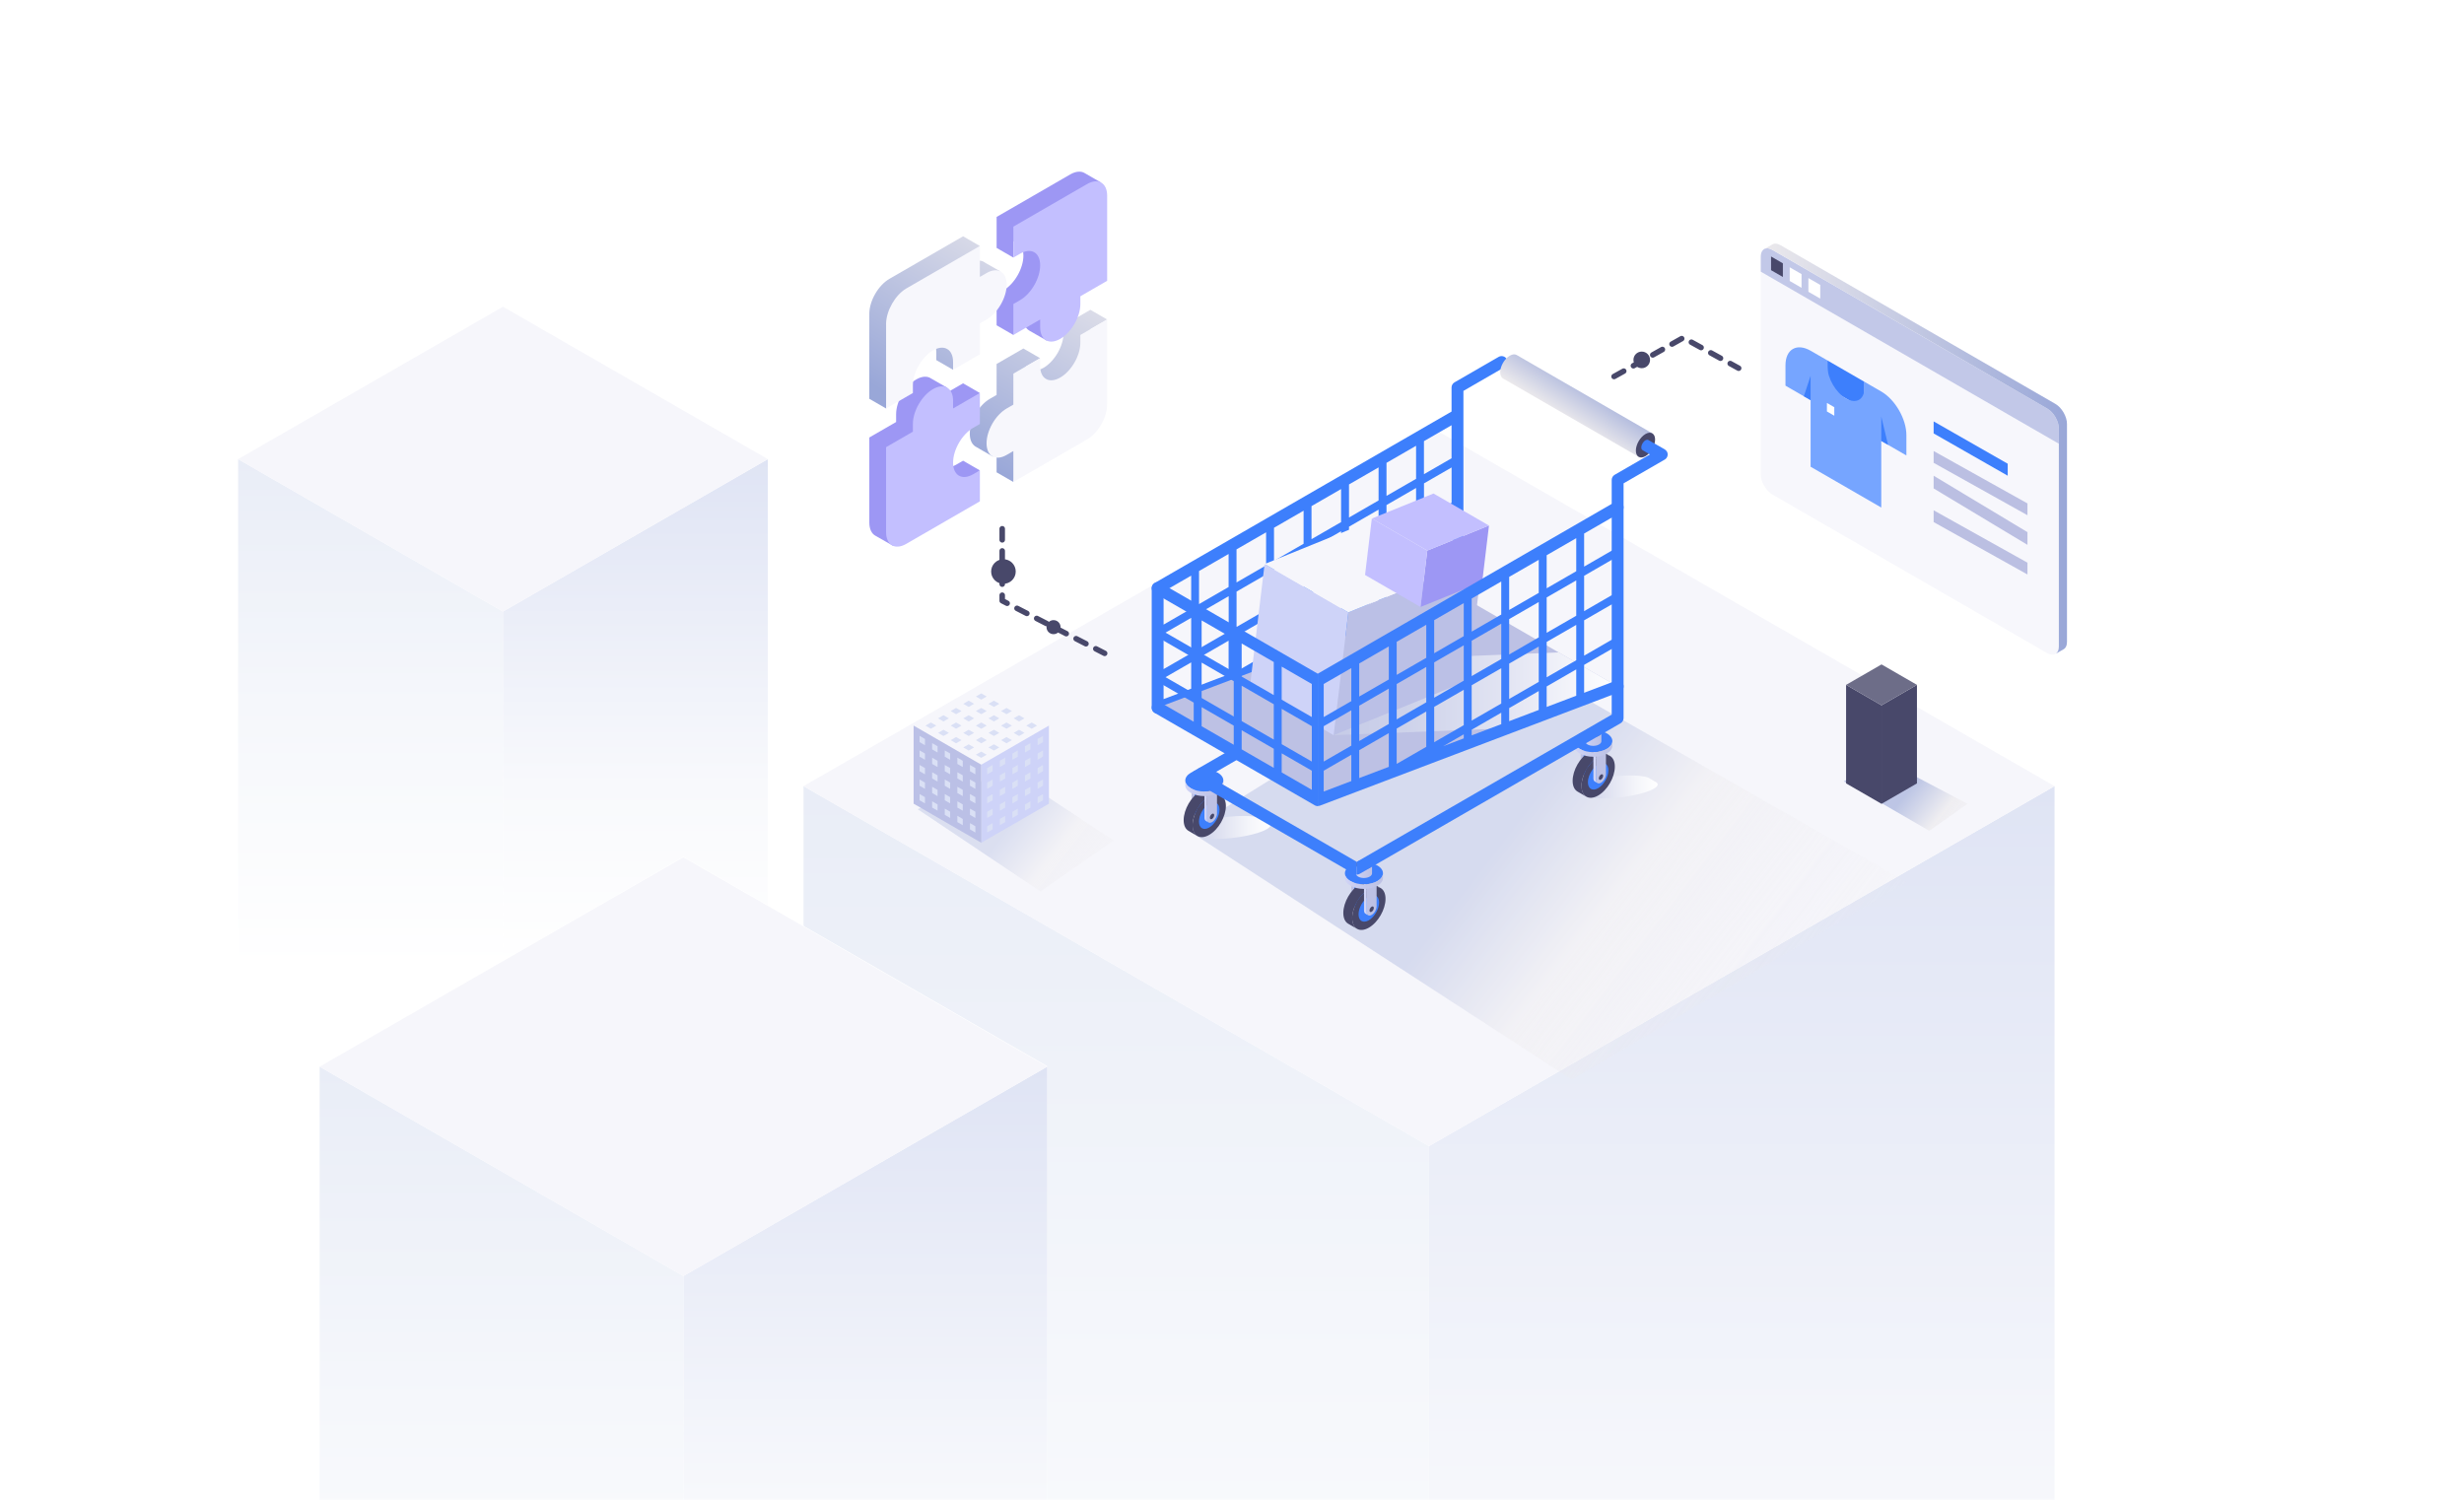 <svg width="445" height="271" viewBox="0 0 445 271" fill="none" xmlns="http://www.w3.org/2000/svg">
<mask id="mask0_4317_34511" style="mask-type:alpha" maskUnits="userSpaceOnUse" x="0" y="0" width="445" height="271">
<rect width="444.985" height="271" fill="white"/>
</mask>
<g mask="url(#mask0_4317_34511)">
<g style="mix-blend-mode:multiply">
<path style="mix-blend-mode:multiply" d="M258.084 431.725L371.051 366.707V141.987L258.084 207.005V431.725Z" fill="url(#paint0_linear_4317_34511)"/>
<path style="mix-blend-mode:multiply" d="M258.084 431.725L145.117 366.707V141.987L258.084 207.005V431.725Z" fill="url(#paint1_linear_4317_34511)"/>
<g style="mix-blend-mode:multiply">
<path d="M258.084 207.005L145.117 141.987L258.078 76.97L371.051 141.987L258.084 207.005Z" fill="#F6F6FB"/>
</g>
</g>
<path fill-rule="evenodd" clip-rule="evenodd" d="M90.834 110.383L90.834 110.383L90.834 110.383V205.537L138.668 178.006V82.853L138.668 82.853L90.831 55.322L43 82.853L43 82.853V178.006L90.834 205.537V110.383Z" fill="url(#paint2_linear_4317_34511)"/>
<g style="mix-blend-mode:multiply">
<path d="M90.836 205.611L138.67 178.08V82.927L90.836 110.457V205.611Z" fill="url(#paint3_linear_4317_34511)" style="mix-blend-mode:multiply"/>
<path d="M90.836 205.611L43.002 178.08V82.927L90.836 110.457V205.611Z" fill="url(#paint4_linear_4317_34511)" style="mix-blend-mode:multiply"/>
<path d="M90.836 110.458L43.002 82.927L90.833 55.397L138.669 82.927L90.836 110.458Z" fill="#F6F6FB"/>
</g>
<path fill-rule="evenodd" clip-rule="evenodd" d="M123.424 230.365V361.053L57.727 323.242V192.554L57.727 192.554L57.727 192.554L123.42 154.742L189.12 192.554L189.121 192.554V323.242L123.424 361.053V230.365H123.424Z" fill="url(#paint5_linear_4317_34511)"/>
<g style="mix-blend-mode:multiply">
<path d="M123.424 361.155L189.121 323.343V192.655L123.424 230.467V361.155Z" fill="url(#paint6_linear_4317_34511)" style="mix-blend-mode:multiply"/>
<path d="M123.424 361.155L57.727 323.343V192.655L123.424 230.467V361.155Z" fill="url(#paint7_linear_4317_34511)" style="mix-blend-mode:multiply"/>
<path d="M123.424 230.467L57.727 192.655L123.42 154.844L189.12 192.655L123.424 230.467Z" fill="#F6F6FB"/>
</g>
<g opacity="0.3" filter="url(#filter0_f_4317_34511)">
<path d="M165.732 146.149L187.91 161L201.145 151.807L181.829 139.078L165.732 146.149Z" fill="url(#paint8_linear_4317_34511)"/>
</g>
<path d="M177.215 138.106L189.431 131.052L177.215 124L165 131.052L177.215 138.106Z" fill="#F6F6FB"/>
<path d="M177.215 152.21L189.431 145.158V131.052L177.215 138.106V152.21Z" fill="#CED3F8"/>
<path d="M177.215 152.21L165.001 145.158V131.052L177.215 138.106V152.21Z" fill="#BBC0E6"/>
<g style="mix-blend-mode:multiply">
<g style="mix-blend-mode:multiply">
<path d="M177.216 126.362L178.193 125.797L177.216 125.234L176.24 125.797L177.216 126.362Z" fill="#DAE0F5"/>
</g>
<g style="mix-blend-mode:multiply">
<path d="M174.945 127.677L175.921 127.112L174.945 126.549L173.967 127.112L174.945 127.677Z" fill="#DAE0F5"/>
</g>
<g style="mix-blend-mode:multiply">
<path d="M172.672 128.99L173.647 128.425L172.672 127.862L171.694 128.425L172.672 128.99Z" fill="#DAE0F5"/>
</g>
<g style="mix-blend-mode:multiply">
<path d="M170.393 130.304L171.371 129.739L170.393 129.176L169.418 129.739L170.393 130.304Z" fill="#DAE0F5"/>
</g>
<g style="mix-blend-mode:multiply">
<path d="M168.119 131.618L169.095 131.053L168.119 130.49L167.141 131.053L168.119 131.618Z" fill="#DAE0F5"/>
</g>
<g style="mix-blend-mode:multiply">
<path d="M179.496 127.677L180.472 127.112L179.496 126.549L178.518 127.112L179.496 127.677Z" fill="#DAE0F5"/>
</g>
<g style="mix-blend-mode:multiply">
<path d="M177.216 128.99L178.193 128.425L177.216 127.862L176.24 128.425L177.216 128.99Z" fill="#DAE0F5"/>
</g>
<g style="mix-blend-mode:multiply">
<path d="M174.945 130.304L175.921 129.739L174.945 129.176L173.967 129.739L174.945 130.304Z" fill="#DAE0F5"/>
</g>
<g style="mix-blend-mode:multiply">
<path d="M172.672 131.618L173.647 131.053L172.672 130.49L171.694 131.053L172.672 131.618Z" fill="#DAE0F5"/>
</g>
<g style="mix-blend-mode:multiply">
<path d="M170.393 132.931L171.371 132.366L170.393 131.803L169.418 132.366L170.393 132.931Z" fill="#DAE0F5"/>
</g>
<g style="mix-blend-mode:multiply">
<path d="M181.77 128.99L182.748 128.425L181.77 127.862L180.795 128.425L181.77 128.99Z" fill="#DAE0F5"/>
</g>
<g style="mix-blend-mode:multiply">
<path d="M179.496 130.304L180.472 129.739L179.496 129.176L178.518 129.739L179.496 130.304Z" fill="#DAE0F5"/>
</g>
<g style="mix-blend-mode:multiply">
<path d="M177.216 131.618L178.193 131.053L177.216 130.49L176.24 131.053L177.216 131.618Z" fill="#DAE0F5"/>
</g>
<g style="mix-blend-mode:multiply">
<path d="M174.945 132.931L175.921 132.366L174.945 131.803L173.967 132.366L174.945 132.931Z" fill="#DAE0F5"/>
</g>
<g style="mix-blend-mode:multiply">
<path d="M172.672 134.244L173.647 133.679L172.672 133.116L171.694 133.679L172.672 134.244Z" fill="#DAE0F5"/>
</g>
<g style="mix-blend-mode:multiply">
<path d="M184.045 130.304L185.022 129.739L184.045 129.176L183.069 129.739L184.045 130.304Z" fill="#DAE0F5"/>
</g>
<g style="mix-blend-mode:multiply">
<path d="M181.77 131.618L182.748 131.053L181.77 130.49L180.795 131.053L181.77 131.618Z" fill="#DAE0F5"/>
</g>
<g style="mix-blend-mode:multiply">
<path d="M179.496 132.931L180.472 132.366L179.496 131.803L178.518 132.366L179.496 132.931Z" fill="#DAE0F5"/>
</g>
<g style="mix-blend-mode:multiply">
<path d="M177.216 134.243L178.193 133.678L177.216 133.115L176.24 133.678L177.216 134.243Z" fill="#DAE0F5"/>
</g>
<g style="mix-blend-mode:multiply">
<path d="M174.945 135.558L175.921 134.993L174.945 134.43L173.967 134.993L174.945 135.558Z" fill="#DAE0F5"/>
</g>
<g style="mix-blend-mode:multiply">
<path d="M186.318 131.618L187.294 131.053L186.318 130.49L185.34 131.053L186.318 131.618Z" fill="#DAE0F5"/>
</g>
<g style="mix-blend-mode:multiply">
<path d="M184.045 132.931L185.022 132.366L184.045 131.803L183.069 132.366L184.045 132.931Z" fill="#DAE0F5"/>
</g>
<g style="mix-blend-mode:multiply">
<path d="M181.77 134.244L182.748 133.679L181.77 133.116L180.795 133.679L181.77 134.244Z" fill="#DAE0F5"/>
</g>
<g style="mix-blend-mode:multiply">
<path d="M179.496 135.558L180.472 134.993L179.496 134.43L178.518 134.993L179.496 135.558Z" fill="#DAE0F5"/>
</g>
<g style="mix-blend-mode:multiply">
<path d="M177.216 136.872L178.193 136.308L177.216 135.745L176.24 136.308L177.216 136.872Z" fill="#DAE0F5"/>
</g>
<g style="mix-blend-mode:multiply">
<path d="M187.39 134.597L188.366 134.032V132.904L187.39 133.469V134.597Z" fill="#DAE0F5"/>
</g>
<g style="mix-blend-mode:multiply">
<path d="M185.112 135.911L186.09 135.346V134.218L185.112 134.783V135.911Z" fill="#DAE0F5"/>
</g>
<g style="mix-blend-mode:multiply">
<path d="M182.839 137.224L183.814 136.66V135.532L182.839 136.095V137.224Z" fill="#DAE0F5"/>
</g>
<g style="mix-blend-mode:multiply">
<path d="M180.563 138.538L181.541 137.973V136.845L180.563 137.408V138.538Z" fill="#DAE0F5"/>
</g>
<g style="mix-blend-mode:multiply">
<path d="M178.287 139.851L179.265 139.286V138.158L178.287 138.721V139.851Z" fill="#DAE0F5"/>
</g>
<g style="mix-blend-mode:multiply">
<path d="M187.39 137.224L188.366 136.66V135.532L187.39 136.095V137.224Z" fill="#DAE0F5"/>
</g>
<g style="mix-blend-mode:multiply">
<path d="M185.112 138.538L186.09 137.973V136.845L185.112 137.408V138.538Z" fill="#DAE0F5"/>
</g>
<g style="mix-blend-mode:multiply">
<path d="M182.841 139.848L183.816 139.286V138.158L182.841 138.721V139.848Z" fill="#DAE0F5"/>
</g>
<g style="mix-blend-mode:multiply">
<path d="M180.563 141.163L181.541 140.6V139.472L180.563 140.035V141.163Z" fill="#DAE0F5"/>
</g>
<g style="mix-blend-mode:multiply">
<path d="M178.287 142.476L179.265 141.913V140.785L178.287 141.348V142.476Z" fill="#DAE0F5"/>
</g>
<g style="mix-blend-mode:multiply">
<path d="M187.39 139.849L188.366 139.286V138.158L187.39 138.721V139.849Z" fill="#DAE0F5"/>
</g>
<g style="mix-blend-mode:multiply">
<path d="M185.112 141.163L186.09 140.6V139.472L185.112 140.035V141.163Z" fill="#DAE0F5"/>
</g>
<g style="mix-blend-mode:multiply">
<path d="M182.839 142.476L183.814 141.913V140.785L182.839 141.348V142.476Z" fill="#DAE0F5"/>
</g>
<g style="mix-blend-mode:multiply">
<path d="M180.563 143.79L181.541 143.227V142.099L180.563 142.662V143.79Z" fill="#DAE0F5"/>
</g>
<g style="mix-blend-mode:multiply">
<path d="M178.287 145.104L179.265 144.541V143.413L178.287 143.976V145.104Z" fill="#DAE0F5"/>
</g>
<g style="mix-blend-mode:multiply">
<path d="M187.39 142.476L188.366 141.913V140.785L187.39 141.348V142.476Z" fill="#DAE0F5"/>
</g>
<g style="mix-blend-mode:multiply">
<path d="M185.112 143.79L186.09 143.227V142.099L185.112 142.662V143.79Z" fill="#DAE0F5"/>
</g>
<g style="mix-blend-mode:multiply">
<path d="M182.839 145.104L183.814 144.541V143.413L182.839 143.976V145.104Z" fill="#DAE0F5"/>
</g>
<g style="mix-blend-mode:multiply">
<path d="M180.563 146.417L181.541 145.854V144.726L180.563 145.289V146.417Z" fill="#DAE0F5"/>
</g>
<g style="mix-blend-mode:multiply">
<path d="M178.287 147.731L179.265 147.168V146.041L178.287 146.603V147.731Z" fill="#DAE0F5"/>
</g>
<g style="mix-blend-mode:multiply">
<path d="M187.39 145.104L188.366 144.541V143.413L187.39 143.976V145.104Z" fill="#DAE0F5"/>
</g>
<g style="mix-blend-mode:multiply">
<path d="M185.112 146.417L186.09 145.854V144.726L185.112 145.289V146.417Z" fill="#DAE0F5"/>
</g>
<g style="mix-blend-mode:multiply">
<path d="M182.839 147.731L183.814 147.168V146.041L182.839 146.603V147.731Z" fill="#DAE0F5"/>
</g>
<g style="mix-blend-mode:multiply">
<path d="M180.563 149.044L181.541 148.481V147.353L180.563 147.916V149.044Z" fill="#DAE0F5"/>
</g>
<g style="mix-blend-mode:multiply">
<path d="M178.287 150.358L179.265 149.795V148.667L178.287 149.23V150.358Z" fill="#DAE0F5"/>
</g>
<g style="mix-blend-mode:multiply">
<path d="M167.051 134.597L166.073 134.032V132.904L167.051 133.469V134.597Z" fill="#DAE0F5"/>
</g>
<g style="mix-blend-mode:multiply">
<path d="M169.325 135.911L168.349 135.346V134.218L169.325 134.783V135.911Z" fill="#DAE0F5"/>
</g>
<g style="mix-blend-mode:multiply">
<path d="M171.601 137.224L170.623 136.66V135.532L171.601 136.095V137.224Z" fill="#DAE0F5"/>
</g>
<g style="mix-blend-mode:multiply">
<path d="M173.876 138.538L172.9 137.973V136.845L173.876 137.408V138.538Z" fill="#DAE0F5"/>
</g>
<g style="mix-blend-mode:multiply">
<path d="M176.152 139.85L175.175 139.286V138.158L176.152 138.721V139.85Z" fill="#DAE0F5"/>
</g>
<g style="mix-blend-mode:multiply">
<path d="M167.051 137.224L166.073 136.66V135.532L167.051 136.095V137.224Z" fill="#DAE0F5"/>
</g>
<g style="mix-blend-mode:multiply">
<path d="M169.325 138.538L168.349 137.973V136.845L169.325 137.408V138.538Z" fill="#DAE0F5"/>
</g>
<g style="mix-blend-mode:multiply">
<path d="M171.601 139.848L170.623 139.286V138.158L171.601 138.721V139.848Z" fill="#DAE0F5"/>
</g>
<g style="mix-blend-mode:multiply">
<path d="M173.876 141.163L172.9 140.6V139.472L173.876 140.035V141.163Z" fill="#DAE0F5"/>
</g>
<g style="mix-blend-mode:multiply">
<path d="M176.152 142.476L175.175 141.913V140.785L176.152 141.348V142.476Z" fill="#DAE0F5"/>
</g>
<g style="mix-blend-mode:multiply">
<path d="M167.051 139.848L166.073 139.286V138.158L167.051 138.721V139.848Z" fill="#DAE0F5"/>
</g>
<g style="mix-blend-mode:multiply">
<path d="M169.325 141.163L168.349 140.6V139.472L169.325 140.035V141.163Z" fill="#DAE0F5"/>
</g>
<g style="mix-blend-mode:multiply">
<path d="M171.601 142.476L170.623 141.913V140.785L171.601 141.348V142.476Z" fill="#DAE0F5"/>
</g>
<g style="mix-blend-mode:multiply">
<path d="M173.876 143.79L172.9 143.227V142.099L173.876 142.662V143.79Z" fill="#DAE0F5"/>
</g>
<g style="mix-blend-mode:multiply">
<path d="M176.152 145.104L175.175 144.541V143.413L176.152 143.976V145.104Z" fill="#DAE0F5"/>
</g>
<g style="mix-blend-mode:multiply">
<path d="M167.051 142.476L166.073 141.913V140.785L167.051 141.348V142.476Z" fill="#DAE0F5"/>
</g>
<g style="mix-blend-mode:multiply">
<path d="M169.325 143.79L168.349 143.227V142.099L169.325 142.662V143.79Z" fill="#DAE0F5"/>
</g>
<g style="mix-blend-mode:multiply">
<path d="M171.601 145.104L170.623 144.541V143.413L171.601 143.976V145.104Z" fill="#DAE0F5"/>
</g>
<g style="mix-blend-mode:multiply">
<path d="M173.876 146.417L172.9 145.854V144.726L173.876 145.289V146.417Z" fill="#DAE0F5"/>
</g>
<g style="mix-blend-mode:multiply">
<path d="M176.152 147.731L175.175 147.168V146.041L176.152 146.603V147.731Z" fill="#DAE0F5"/>
</g>
<g style="mix-blend-mode:multiply">
<path d="M167.051 145.104L166.073 144.541V143.413L167.051 143.976V145.104Z" fill="#DAE0F5"/>
</g>
<g style="mix-blend-mode:multiply">
<path d="M169.325 146.417L168.349 145.854V144.726L169.325 145.289V146.417Z" fill="#DAE0F5"/>
</g>
<g style="mix-blend-mode:multiply">
<path d="M171.601 147.731L170.623 147.168V146.041L171.601 146.603V147.731Z" fill="#DAE0F5"/>
</g>
<g style="mix-blend-mode:multiply">
<path d="M173.876 149.044L172.9 148.481V147.353L173.876 147.916V149.044Z" fill="#DAE0F5"/>
</g>
<g style="mix-blend-mode:multiply">
<path d="M176.152 150.358L175.175 149.795V148.667L176.152 149.23V150.358Z" fill="#DAE0F5"/>
</g>
</g>
</g>
<path d="M215.703 141.749V146.648C215.703 147.212 216.104 147.448 216.597 147.162C217.09 146.876 217.491 146.183 217.491 145.618V140.72L215.71 141.749H215.703Z" fill="#3D7FFC"/>
<path d="M216.204 146.362C216.204 146.111 216.383 145.804 216.597 145.675C216.812 145.554 216.991 145.654 216.991 145.904C216.991 146.154 216.812 146.462 216.597 146.59C216.383 146.719 216.204 146.612 216.204 146.362Z" fill="#48486A"/>
<path d="M215.704 146.648V141.75L215.218 141.471V146.369C215.218 146.669 215.332 146.869 215.511 146.955L215.94 147.205C215.797 147.105 215.704 146.912 215.704 146.648Z" fill="#BDC1E4"/>
<path d="M216.461 139.997C215.889 139.668 215.889 139.132 216.461 138.796C217.033 138.467 217.963 138.467 218.535 138.796C219.107 139.125 219.107 139.661 218.535 139.997C217.963 140.326 217.033 140.326 216.461 139.997Z" fill="#6D6D88"/>
<path d="M218.542 139.997C217.97 140.326 217.04 140.326 216.468 139.997C216.182 139.833 216.039 139.618 216.039 139.404V140.97C216.039 141.184 216.182 141.406 216.468 141.57C217.04 141.899 217.97 141.899 218.542 141.57C218.828 141.406 218.971 141.191 218.971 140.97V139.404C218.971 139.618 218.828 139.833 218.542 139.997Z" fill="url(#paint9_linear_4317_34511)"/>
<g opacity="0.62" filter="url(#filter1_f_4317_34511)">
<path d="M214.632 150.014L283.863 195.001L344.389 159.348L268.939 116.234L214.632 150.014Z" fill="url(#paint10_linear_4317_34511)" fill-opacity="0.55"/>
</g>
<path style="mix-blend-mode:multiply" d="M229.059 148.52L228.1 147.955C227.621 147.597 226.406 147.369 224.611 147.369C221.286 147.369 217.239 148.148 215.573 149.106C214.45 149.757 214.707 150.322 216.009 150.615C216.109 151.151 217.453 151.509 219.727 151.509C223.052 151.509 227.099 150.729 228.758 149.771C229.624 149.271 229.666 148.827 229.059 148.513V148.52Z" fill="url(#paint11_linear_4317_34511)"/>
<path style="mix-blend-mode:multiply" d="M298.972 141.205L298.014 140.641C297.534 140.283 296.319 140.054 294.524 140.054C291.199 140.054 287.152 140.834 285.486 141.792C284.363 142.442 284.621 143.007 285.922 143.301C286.022 143.837 287.366 144.194 289.64 144.194C292.965 144.194 297.012 143.415 298.671 142.457C299.537 141.956 299.58 141.513 298.972 141.198V141.205Z" fill="url(#paint12_linear_4317_34511)"/>
<path d="M285.946 134.641V139.539C285.946 140.104 286.347 140.34 286.84 140.054C287.333 139.768 287.734 139.074 287.734 138.509V133.611L285.953 134.641H285.946Z" fill="#3D7FFC"/>
<path d="M286.438 139.252C286.438 139.002 286.617 138.694 286.832 138.566C287.046 138.444 287.225 138.544 287.225 138.795C287.225 139.045 287.046 139.352 286.832 139.481C286.617 139.61 286.438 139.502 286.438 139.252Z" fill="#48486A"/>
<path d="M285.947 139.539V134.641L285.461 134.362V139.26C285.461 139.561 285.575 139.761 285.754 139.847L286.183 140.097C286.04 139.997 285.947 139.804 285.947 139.539Z" fill="#BDC1E4"/>
<path d="M285.62 141.941C285.62 140.018 286.972 137.687 288.63 136.729C290.297 135.771 291.641 136.55 291.641 138.466C291.641 140.39 290.297 142.721 288.63 143.679C286.964 144.637 285.62 143.858 285.62 141.941Z" fill="#48486A"/>
<path d="M286.778 141.277C286.778 140.09 287.608 138.653 288.63 138.059C289.653 137.466 290.489 137.952 290.489 139.132C290.489 140.312 289.66 141.756 288.63 142.35C287.608 142.943 286.778 142.464 286.778 141.277Z" fill="#3D7FFC"/>
<path d="M285.62 141.942C285.62 140.018 286.972 137.687 288.631 136.729C289.432 136.271 290.147 136.214 290.69 136.493C290.69 136.486 289.088 135.563 289.088 135.563C288.545 135.299 287.823 135.349 287.029 135.806C285.363 136.765 284.019 139.103 284.019 141.019C284.019 141.97 284.347 142.635 284.884 142.957C284.905 142.971 286.493 143.887 286.493 143.887C285.964 143.565 285.627 142.9 285.627 141.949L285.62 141.942Z" fill="#48486A"/>
<path d="M288.252 135.964V140.862C288.252 141.427 288.652 141.663 289.146 141.377C289.639 141.091 290.04 140.404 290.04 139.832V134.934L288.259 135.964H288.252Z" fill="#BDC1E4"/>
<path d="M288.253 140.862V135.964L287.767 135.685V140.583C287.767 140.884 287.881 141.084 288.06 141.17L288.489 141.42C288.346 141.32 288.253 141.127 288.253 140.862Z" fill="#D0D4F6"/>
<path d="M288.744 140.576C288.744 140.326 288.923 140.018 289.137 139.889C289.352 139.768 289.531 139.868 289.531 140.118C289.531 140.369 289.352 140.676 289.137 140.805C288.923 140.933 288.744 140.826 288.744 140.576Z" fill="#48486A"/>
<path d="M285.325 135.262C283.98 134.49 283.98 133.232 285.325 132.452C286.669 131.68 288.843 131.68 290.187 132.452C291.531 133.225 291.531 134.483 290.187 135.262C288.843 136.035 286.669 136.035 285.325 135.262Z" fill="#3D7FFC"/>
<path d="M290.179 135.263C288.835 136.035 286.661 136.035 285.317 135.263C284.645 134.877 284.309 134.369 284.309 133.861V134.698C284.309 135.206 284.645 135.713 285.317 136.099C286.654 136.872 288.835 136.872 290.179 136.099C290.851 135.713 291.187 135.206 291.187 134.698V133.861C291.187 134.369 290.851 134.877 290.179 135.263Z" fill="url(#paint13_linear_4317_34511)"/>
<path d="M286.708 132.89C286.136 132.561 286.136 132.025 286.708 131.689C287.28 131.36 288.21 131.36 288.782 131.689C289.354 132.018 289.354 132.554 288.782 132.89C288.21 133.219 287.28 133.219 286.708 132.89Z" fill="#6D6D88"/>
<path d="M288.782 132.89C288.21 133.219 287.28 133.219 286.708 132.89C286.422 132.725 286.279 132.511 286.279 132.296V133.862C286.279 134.077 286.422 134.299 286.708 134.463C287.28 134.792 288.21 134.792 288.782 134.463C289.068 134.299 289.211 134.084 289.211 133.862V132.296C289.211 132.511 289.068 132.725 288.782 132.89Z" fill="url(#paint14_linear_4317_34511)"/>
<path d="M244.531 158.503V163.401C244.531 163.966 244.932 164.202 245.425 163.916C245.918 163.63 246.319 162.936 246.319 162.371V157.473L244.538 158.503H244.531Z" fill="#3D7FFC"/>
<path d="M245.023 163.114C245.023 162.863 245.202 162.556 245.417 162.427C245.631 162.306 245.81 162.406 245.81 162.656C245.81 162.906 245.631 163.214 245.417 163.342C245.202 163.471 245.023 163.364 245.023 163.114Z" fill="#48486A"/>
<path d="M244.532 163.401V158.503L244.046 158.224V163.122C244.046 163.423 244.16 163.623 244.339 163.709L244.768 163.959C244.625 163.859 244.532 163.666 244.532 163.401Z" fill="#BDC1E4"/>
<path d="M244.206 165.81C244.206 163.887 245.558 161.556 247.216 160.597C248.883 159.639 250.227 160.419 250.227 162.335C250.227 164.258 248.883 166.59 247.216 167.548C245.55 168.506 244.206 167.726 244.206 165.81Z" fill="#48486A"/>
<path d="M245.355 165.138C245.355 163.951 246.185 162.514 247.207 161.92C248.23 161.327 249.067 161.813 249.067 162.993C249.067 164.173 248.237 165.617 247.207 166.211C246.185 166.804 245.355 166.325 245.355 165.138Z" fill="#3D7FFC"/>
<path d="M244.205 165.81C244.205 163.887 245.557 161.556 247.216 160.598C248.016 160.14 248.732 160.083 249.275 160.362C249.275 160.354 247.673 159.432 247.673 159.432C247.13 159.167 246.408 159.217 245.614 159.675C243.948 160.633 242.604 162.972 242.604 164.888C242.604 165.839 242.932 166.504 243.469 166.826C243.49 166.84 245.078 167.755 245.078 167.755C244.548 167.433 244.212 166.768 244.212 165.817L244.205 165.81Z" fill="#48486A"/>
<path d="M246.827 159.831V164.73C246.827 165.294 247.228 165.53 247.721 165.244C248.214 164.958 248.615 164.272 248.615 163.7V158.802L246.834 159.831H246.827Z" fill="#BDC1E4"/>
<path d="M246.828 164.73V159.832L246.342 159.553V164.451C246.342 164.751 246.456 164.951 246.635 165.037L247.064 165.287C246.921 165.187 246.828 164.994 246.828 164.73Z" fill="#D0D4F6"/>
<path d="M247.328 164.444C247.328 164.193 247.507 163.886 247.721 163.757C247.936 163.636 248.115 163.736 248.115 163.986C248.115 164.236 247.936 164.544 247.721 164.672C247.507 164.801 247.328 164.694 247.328 164.444Z" fill="#48486A"/>
<path d="M243.897 159.131C242.553 158.359 242.553 157.1 243.897 156.321C245.241 155.549 247.415 155.549 248.759 156.321C250.104 157.093 250.104 158.352 248.759 159.131C247.415 159.903 245.241 159.903 243.897 159.131Z" fill="#3D7FFC"/>
<path d="M248.759 159.131C247.415 159.904 245.241 159.904 243.897 159.131C243.225 158.745 242.889 158.238 242.889 157.73V158.567C242.889 159.074 243.225 159.582 243.897 159.968C245.234 160.74 247.415 160.74 248.759 159.968C249.431 159.582 249.768 159.074 249.768 158.567V157.73C249.768 158.238 249.431 158.745 248.759 159.131Z" fill="url(#paint15_linear_4317_34511)"/>
<path d="M245.289 156.757C244.717 156.428 244.717 155.892 245.289 155.556C245.861 155.227 246.791 155.227 247.363 155.556C247.935 155.885 247.935 156.421 247.363 156.757C246.791 157.086 245.861 157.086 245.289 156.757Z" fill="#6D6D88"/>
<path d="M247.363 156.758C246.791 157.086 245.861 157.086 245.289 156.758C245.003 156.593 244.86 156.379 244.86 156.164V157.73C244.86 157.945 245.003 158.166 245.289 158.331C245.861 158.66 246.791 158.66 247.363 158.331C247.649 158.166 247.792 157.952 247.792 157.73V156.164C247.792 156.379 247.649 156.593 247.363 156.758Z" fill="url(#paint16_linear_4317_34511)"/>
<path d="M215.375 149.05C215.375 147.126 216.726 144.795 218.385 143.837C220.051 142.879 221.396 143.658 221.396 145.575C221.396 147.498 220.051 149.829 218.385 150.787C216.719 151.746 215.375 150.966 215.375 149.05Z" fill="#48486A"/>
<path d="M216.534 148.385C216.534 147.198 217.364 145.761 218.386 145.167C219.409 144.574 220.245 145.06 220.245 146.24C220.245 147.42 219.416 148.864 218.386 149.458C217.364 150.051 216.534 149.572 216.534 148.385Z" fill="#3D7FFC"/>
<path d="M215.374 149.049C215.374 147.126 216.726 144.794 218.385 143.836C219.185 143.379 219.9 143.321 220.444 143.6C220.444 143.593 218.842 142.671 218.842 142.671C218.299 142.406 217.577 142.456 216.783 142.914C215.117 143.872 213.772 146.21 213.772 148.127C213.772 149.078 214.101 149.743 214.638 150.057C214.659 150.072 216.247 150.987 216.247 150.987C215.717 150.665 215.381 150 215.381 149.049H215.374Z" fill="#48486A"/>
<path d="M218.006 143.071V147.969C218.006 148.534 218.406 148.77 218.9 148.484C219.393 148.198 219.793 147.512 219.793 146.94V142.042L218.013 143.071H218.006Z" fill="#BDC1E4"/>
<path d="M218.007 147.976V143.078L217.521 142.799V147.697C217.521 147.998 217.635 148.198 217.814 148.284L218.243 148.534C218.1 148.434 218.007 148.241 218.007 147.976Z" fill="#D0D4F6"/>
<path d="M218.5 147.684C218.5 147.434 218.679 147.126 218.893 146.997C219.108 146.876 219.287 146.976 219.287 147.226C219.287 147.476 219.108 147.784 218.893 147.913C218.679 148.041 218.5 147.934 218.5 147.684Z" fill="#48486A"/>
<path d="M215.073 142.371C213.728 141.599 213.728 140.341 215.073 139.561C216.417 138.789 218.591 138.789 219.935 139.561C221.279 140.333 221.279 141.592 219.935 142.371C218.591 143.144 216.417 143.144 215.073 142.371Z" fill="#3D7FFC"/>
<path d="M219.929 142.372C218.585 143.144 216.411 143.144 215.067 142.372C214.395 141.986 214.059 141.478 214.059 140.97V141.807C214.059 142.315 214.395 142.822 215.067 143.208C216.404 143.981 218.585 143.981 219.929 143.208C220.601 142.822 220.937 142.315 220.937 141.807V140.97C220.937 141.478 220.601 141.986 219.929 142.372Z" fill="url(#paint17_linear_4317_34511)"/>
<path d="M218.263 140.198L226.135 135.65C226.65 135.357 226.822 134.699 226.529 134.184C226.236 133.669 225.578 133.498 225.063 133.791L215.581 139.268C215.252 139.461 215.045 139.811 215.045 140.198C215.045 140.584 215.252 140.934 215.581 141.127L244.498 157.824C244.663 157.917 244.848 157.967 245.034 157.967V155.657L218.263 140.198Z" fill="#3D7FFC"/>
<path d="M272.119 64.852C271.826 64.337 271.168 64.165 270.653 64.458L262.687 69.056C262.359 69.249 262.151 69.599 262.151 69.986V74.333L208.536 105.295C208.207 105.481 208 105.838 208 106.217V127.812C208 128.162 208.172 128.491 208.465 128.692C208.758 128.892 209.123 128.935 209.452 128.813L263.61 108.277C263.667 108.255 263.703 108.234 263.739 108.212C263.767 108.198 263.796 108.184 263.817 108.17C263.846 108.148 263.874 108.127 263.896 108.105C263.924 108.084 263.953 108.062 263.982 108.034C264.003 108.012 264.025 107.991 264.039 107.962C264.06 107.934 264.089 107.905 264.11 107.876C264.132 107.848 264.146 107.819 264.16 107.791C264.175 107.762 264.196 107.733 264.21 107.698C264.225 107.669 264.232 107.633 264.239 107.605C264.253 107.569 264.261 107.54 264.268 107.505C264.268 107.476 264.275 107.447 264.282 107.419C264.282 107.376 264.296 107.34 264.296 107.297C264.296 107.276 264.296 70.6 264.296 70.6L271.726 66.31C272.241 66.017 272.412 65.359 272.119 64.844V64.852ZM210.145 114.462L215.129 111.587V117.973L210.145 120.847V114.462ZM216.559 110.758L221.901 107.676V114.062L216.559 117.143V110.758ZM230.095 102.942L235.437 99.861V106.246L230.095 109.328V102.942ZM228.665 110.15L223.324 113.232V106.847L228.665 103.765V110.15ZM242.201 102.335L236.86 105.417V99.031L242.201 95.949V102.335ZM243.631 95.127L248.973 92.045V98.43L243.631 101.512V95.127ZM235.43 107.898V114.283L230.088 117.365V110.98L235.43 107.898ZM236.86 107.068L242.201 103.986V110.372L236.86 113.454V107.068ZM243.631 103.164L248.973 100.082V106.468L243.631 109.55V103.164ZM250.403 99.253L255.744 96.171V102.556L250.403 105.638V99.253ZM257.174 95.341L262.158 92.467V98.852L257.174 101.727V95.341ZM262.158 90.815L257.174 93.69V87.304L262.158 84.43V90.815ZM255.744 94.519L250.403 97.601V91.216L255.744 88.134V94.519ZM250.403 89.564V83.593L255.744 80.511V86.482L250.403 89.564ZM248.973 90.386L243.631 93.468V87.497L248.973 84.415V90.386ZM242.201 94.297L236.86 97.379V91.409L242.201 88.327V94.297ZM235.43 98.209L230.088 101.291V95.32L235.43 92.238V98.209ZM228.658 102.113L223.316 105.195V99.224L228.658 96.142V102.113ZM221.886 106.024L216.545 109.106V103.136L221.886 100.054V106.024ZM221.886 115.713V121.806L216.545 123.829V118.795L221.886 115.713ZM223.316 114.884L228.658 111.802V118.187L223.381 121.234L223.316 121.255V114.884ZM235.422 115.928V116.664L231.711 118.073L235.422 115.928ZM236.852 115.106L242.194 112.024V114.104L236.852 116.128V115.113V115.106ZM243.624 111.194L248.966 108.112V111.53L243.624 113.554V111.194ZM250.396 107.283L255.737 104.201V108.963L250.396 110.987V107.283ZM257.167 103.371L262.151 100.497V106.525L257.167 108.413V103.371ZM262.151 82.771L257.167 85.645V79.675L262.151 76.8V82.771ZM215.129 103.965V109.936L210.145 112.81V106.84L215.129 103.965ZM210.145 122.506L215.129 119.632V124.38L210.145 126.268V122.506Z" fill="#3D7FFC"/>
<path d="M209.073 127.82L237.99 144.509L292.141 123.98L263.232 107.283L209.073 127.82Z" fill="#BDC1E4"/>
<path style="mix-blend-mode:multiply" d="M281.501 117.83L292.141 123.98L272.226 131.531L240.85 132.782L257.904 118.774L281.501 117.83Z" fill="url(#paint18_linear_4317_34511)"/>
<path d="M267.773 100.755L243.512 110.601L240.852 132.782L265.113 122.936L267.773 100.755Z" fill="#BBC0E6"/>
<path d="M240.851 132.782L225.734 124.051L228.387 101.87L243.511 110.601L240.851 132.782Z" fill="#CED3F8"/>
<path d="M243.51 110.601L228.387 101.87L252.656 92.023L267.772 100.754L243.51 110.601Z" fill="#F6F6FB"/>
<path d="M268.91 94.919L257.77 99.439L256.547 109.628L267.687 105.109L268.91 94.919Z" fill="#9D97F4"/>
<path d="M256.547 109.629L246.529 103.844L247.752 93.654L257.77 99.439L256.547 109.629Z" fill="#C3BFFF"/>
<path d="M257.772 99.439L247.754 93.654L258.894 89.135L268.912 94.92L257.772 99.439Z" fill="#C3BFFF"/>
<path d="M237.989 121.678L209.609 105.296C209.094 105.002 208.443 105.174 208.143 105.689C207.85 106.204 208.021 106.854 208.536 107.155L215.586 111.223V117.194L209.43 113.64C209.087 113.44 208.65 113.562 208.45 113.905C208.25 114.248 208.372 114.684 208.715 114.884L215.586 118.853V125.238L209.43 121.685C209.087 121.484 208.65 121.606 208.45 121.949C208.25 122.292 208.372 122.729 208.715 122.929L215.586 126.897V130.351L209.609 126.897C209.094 126.604 208.443 126.776 208.143 127.291C207.85 127.806 208.021 128.456 208.536 128.757L237.453 145.453C237.453 145.453 237.524 145.482 237.56 145.503C237.582 145.51 237.61 145.525 237.632 145.532C237.71 145.56 237.782 145.582 237.86 145.589C237.911 145.589 237.946 145.589 237.989 145.589V121.692V121.678ZM222.816 134.513L217.017 131.166V127.713L222.816 131.059V134.513ZM222.816 129.407L217.017 126.061V119.675L222.816 123.022V129.407ZM222.816 121.37L217.017 118.024V112.053L222.816 115.399V121.37ZM230.045 138.689L224.246 135.342V131.889L230.045 135.235V138.689ZM230.045 133.576L224.246 130.23V123.844L230.045 127.191V133.576ZM230.045 125.539L224.246 122.192V116.222L230.045 119.568V125.539ZM236.917 142.65L231.475 139.511V136.057L236.917 139.196V142.65ZM236.917 137.545L231.475 134.405V128.02L236.917 131.159V137.545ZM236.917 129.507L231.475 126.368V120.398L236.917 123.537V129.507Z" fill="#3D7FFC"/>
<path d="M293.151 123.593C292.943 123.043 292.321 122.764 291.771 122.971L286.093 125.124V120.082L292.507 116.379C292.85 116.178 292.965 115.742 292.772 115.399C292.571 115.056 292.135 114.941 291.792 115.134L286.093 118.424V112.038L292.507 108.334C292.85 108.134 292.965 107.698 292.772 107.355C292.571 107.011 292.135 106.897 291.792 107.09L286.093 110.379V103.994L292.507 100.29C292.85 100.09 292.965 99.653 292.772 99.31C292.571 98.967 292.135 98.853 291.792 99.046L286.093 102.335V96.364L292.686 92.56C293.201 92.267 293.372 91.609 293.079 91.094C292.786 90.579 292.128 90.408 291.613 90.701L237.991 121.677V145.574C237.991 145.574 238.063 145.574 238.098 145.574C238.12 145.574 238.149 145.567 238.17 145.56C238.227 145.553 238.277 145.538 238.334 145.517C238.349 145.517 238.363 145.517 238.377 145.51L292.536 124.973C293.086 124.766 293.365 124.144 293.158 123.593H293.151ZM245.478 119.832L250.819 116.75V122.721L245.478 125.803V119.832ZM244.048 141.069L239.064 142.957V139.196L244.048 136.321V141.069ZM244.048 134.67L239.064 137.544V131.159L244.048 128.284V134.67ZM244.048 126.632L239.064 129.507V123.536L244.048 120.662V126.632ZM250.819 138.502L245.478 140.526V135.492L250.819 132.41V138.502ZM245.478 133.84V127.455L250.819 124.373V130.758L245.478 133.84ZM257.584 134.884L252.307 137.93L252.242 137.952V131.581L257.584 128.499V134.884ZM257.584 126.847L252.242 129.929V123.543L257.584 120.461V126.847ZM257.584 118.81L252.242 121.892V115.921L257.584 112.839V118.81ZM264.355 133.361L260.644 134.77L264.355 132.625V133.361ZM264.355 130.973L259.014 134.055V127.669L264.355 124.587V130.973ZM264.355 122.936L259.014 126.017V119.632L264.355 116.55V122.936ZM264.355 114.898L259.014 117.98V112.01L264.355 108.928V114.898ZM271.127 130.794L265.785 132.818V131.802L271.127 128.72V130.801V130.794ZM271.127 127.069L265.785 130.15V123.765L271.127 120.683V127.069ZM271.127 119.031L265.785 122.113V115.728L271.127 112.646V119.031ZM271.127 110.994L265.785 114.076V108.105L271.127 105.023V110.994ZM277.898 128.227L272.557 130.251V127.891L277.898 124.809V128.227ZM277.898 123.157L272.557 126.239V119.854L277.898 116.772V123.157ZM277.898 115.12L272.557 118.202V111.816L277.898 108.735V115.12ZM277.898 107.083L272.557 110.165V104.194L277.898 101.112V107.083ZM284.67 125.66L279.329 127.684V123.98L284.67 120.898V125.66ZM284.67 119.246L279.329 122.328V115.942L284.67 112.86V119.246ZM284.67 111.209L279.329 114.291V107.905L284.67 104.823V111.209ZM284.67 103.171L279.329 106.253V100.283L284.67 97.201V103.171Z" fill="#3D7FFC"/>
<path d="M273.907 64.115C273.592 63.936 273.156 63.958 272.677 64.237C272.198 64.516 271.762 64.987 271.447 65.531C271.133 66.074 270.939 66.689 270.939 67.24C270.939 67.79 271.133 68.184 271.447 68.362L295.938 82.506L298.39 78.252L273.907 64.115Z" fill="url(#paint19_linear_4317_34511)"/>
<path d="M295.944 82.513C295.63 82.335 295.437 81.941 295.437 81.391C295.437 80.84 295.63 80.225 295.944 79.682C296.259 79.138 296.695 78.666 297.174 78.388C297.653 78.109 298.089 78.087 298.404 78.266C298.719 78.445 298.912 78.838 298.912 79.389C298.912 79.939 298.719 80.554 298.404 81.097C298.089 81.641 297.653 82.12 297.174 82.392C296.695 82.671 296.259 82.692 295.944 82.513Z" fill="#48486A"/>
<path d="M301.034 81.541C300.934 81.37 300.648 81.155 300.648 81.155L297.695 79.475C297.559 79.396 297.373 79.41 297.166 79.525C296.959 79.646 296.773 79.847 296.637 80.082C296.501 80.318 296.422 80.576 296.422 80.819C296.422 81.062 296.508 81.227 296.644 81.298L297.974 82.078L291.61 85.753C291.281 85.946 291.074 86.296 291.074 86.682V129.071L245.031 155.657V157.966C245.217 157.966 245.403 157.916 245.568 157.823L292.683 130.623C293.011 130.43 293.219 130.079 293.219 129.693V87.297L300.648 83.007C301.163 82.714 301.335 82.056 301.042 81.541H301.034Z" fill="#3D7FFC"/>
<g opacity="0.62" filter="url(#filter2_f_4317_34511)">
<path d="M333 141.12L348.434 150.055L355.338 145.181L339.905 137.058L333 141.12Z" fill="url(#paint20_linear_4317_34511)"/>
</g>
<path d="M333.405 123.694L339.805 127.389V145.181L333.405 141.486V123.694Z" fill="#48486A"/>
<path d="M346.203 123.694L339.804 127.389V145.181L346.203 141.486V123.694Z" fill="#48486A"/>
<path d="M339.805 120L333.405 123.695L339.805 127.39L346.205 123.695L339.805 120Z" fill="#6D6D88"/>
<path d="M291.5 68L296 65.5L304 61L314 66.5" stroke="#48486A" stroke-linecap="round" stroke-linejoin="round" stroke-dasharray="2 2"/>
<circle cx="296.5" cy="65" r="1.5" fill="#48486A"/>
<path d="M371.822 116.775C371.822 118.093 370.886 118.635 369.746 117.974L320.076 89.298C318.936 88.638 318 87.019 318 85.701V46.327C318 45.009 318.936 44.467 320.076 45.128L369.742 73.804C370.886 74.465 371.818 76.083 371.818 77.401V116.775H371.822Z" fill="#F7F7FC"/>
<path d="M371.822 77.401C371.822 76.083 370.886 74.465 369.746 73.804L320.076 45.128C318.936 44.467 318 45.009 318 46.327V49.064L371.822 80.138V77.401Z" fill="#C2C8E8"/>
<path d="M321.989 47.56L319.854 46.327V48.797L321.989 50.03V47.56Z" fill="#48486A"/>
<path d="M325.361 49.509L323.222 48.276V50.746L325.361 51.98V49.509Z" fill="white"/>
<path d="M328.736 51.459L326.597 50.226V52.696L328.736 53.929V51.459Z" fill="white"/>
<path d="M349.216 76.108L362.594 83.754V85.919L349.216 78.279V76.108Z" fill="#3D7FFC"/>
<path d="M349.216 81.46L366.162 90.923V93.055L349.216 83.591V81.46Z" fill="#BBBFE2"/>
<path d="M349.216 85.919L366.162 96.111V98.406L349.216 88.215V85.919Z" fill="#BBBFE2"/>
<path d="M349.216 92.163L366.162 101.626V103.757L349.216 94.294V92.163Z" fill="#BBBFE2"/>
<path d="M330.028 70.032L336.718 73.896V68.96L330.028 65.096V70.032Z" fill="#3D7FFC"/>
<path d="M327.009 63.35L330.035 65.096V66.172C330.035 68.307 331.535 70.9 333.382 71.968C335.229 73.036 336.725 72.171 336.725 70.036V68.96L339.75 70.705C342.263 72.154 344.296 75.68 344.296 78.582V82.26L339.759 79.641V91.666L326.997 84.297V72.273L322.459 69.655V65.977C322.459 63.079 324.497 61.901 327.005 63.35H327.009Z" fill="#76A5FF"/>
<path d="M339.762 79.642V75.24L340.982 80.345L339.762 79.642Z" fill="#3D7FFC"/>
<path d="M326.997 72.273V67.871L325.776 71.57L326.997 72.273Z" fill="#3D7FFC"/>
<path d="M331.275 75.083L329.944 74.316V72.778L331.275 73.545V75.083Z" fill="white"/>
<path d="M318.675 44.959C319.043 44.776 319.539 44.815 320.086 45.128L369.751 73.804C370.895 74.465 371.828 76.083 371.828 77.401V116.775C371.828 117.398 371.616 117.847 371.277 118.076L372.62 117.301C373.035 117.101 373.298 116.623 373.298 115.928V76.554C373.298 75.236 372.361 73.618 371.222 72.957L321.556 44.281C320.954 43.933 320.416 43.921 320.035 44.175L318.675 44.959Z" fill="url(#paint21_linear_4317_34511)"/>
<path d="M181 95.501V108.5L199.5 118" stroke="#48486A" stroke-linecap="round" stroke-linejoin="round" stroke-dasharray="2 2"/>
<circle cx="190.269" cy="113.27" r="1.269" fill="#48486A"/>
<circle cx="181.221" cy="103.222" r="2.221" fill="#48486A"/>
<path d="M196.922 55.954L192.083 58.749V60.147C192.083 62.47 190.464 65.275 188.454 66.437C187.106 67.214 185.937 67.051 185.31 66.16L187.852 64.692L184.824 62.943L179.985 65.738V71.329L178.775 72.028C176.765 73.189 175.146 75.994 175.146 78.317C175.146 79.434 175.521 80.228 176.132 80.624C176.132 80.624 176.159 80.641 176.159 80.641C176.19 80.661 176.223 80.68 176.256 80.697L179.331 82.473L179.984 81.486V85.305L183.013 87.054L184.208 82.865L193.292 77.618C195.296 76.459 196.921 73.644 196.921 71.328V59.453L199.95 57.703L196.921 55.954H196.922Z" fill="url(#paint22_linear_4317_34511)"/>
<path d="M196.321 79.368C198.324 78.209 199.947 75.394 199.95 73.078V57.704L195.112 60.499V61.897C195.112 64.22 193.493 67.025 191.482 68.187C189.471 69.348 187.852 68.413 187.852 66.09V64.693L183.013 67.488V73.079L181.804 73.778C179.793 74.939 178.174 77.744 178.174 80.067C178.174 82.39 179.793 83.325 181.804 82.164L183.013 81.465V87.056L196.321 79.368V79.368Z" fill="#F7F7FC"/>
<path d="M167.045 68.035C166.568 68.045 166.034 68.206 165.469 68.533C163.458 69.695 161.839 72.5 161.839 74.823V76.221L157 79.015V94.389C157 95.535 157.407 96.396 158.126 96.772C158.125 96.773 161.36 98.614 161.36 98.614C161.291 98.593 161.579 97.329 161.981 95.704L170.225 90.942L173.937 88.798V87.646L176.965 84.957L173.937 83.207L172.727 83.906C170.716 85.068 169.097 84.133 169.097 81.81C169.097 79.487 170.716 76.682 172.727 75.52L173.937 74.821V74.224L176.965 70.98L173.937 69.231L170.482 71.226L171.097 70.041L168.193 68.377C168.089 68.301 167.977 68.237 167.859 68.185L167.85 68.18C167.608 68.079 167.338 68.028 167.045 68.035Z" fill="#9D97F4"/>
<path d="M160.029 96.137C160.029 98.454 161.654 99.392 163.659 98.234L176.966 90.547V84.956L175.756 85.655C173.746 86.816 172.127 85.881 172.127 83.558C172.127 81.235 173.746 78.43 175.756 77.269L176.966 76.57V70.979L172.128 73.774V72.377C172.128 70.054 170.508 69.119 168.498 70.28C166.487 71.442 164.868 74.247 164.868 76.57V77.967L160.029 80.763V96.137Z" fill="#C3BFFF"/>
<path d="M194.942 31C194.432 30.995 193.867 31.165 193.295 31.495L179.988 39.182V44.773L183.016 46.523V43.586C184.1 43.683 184.827 44.615 184.827 46.171C184.827 48.494 183.208 51.299 181.197 52.461L179.987 53.159V58.75L183.016 60.499L184.826 56.876V57.352C184.826 58.501 185.222 59.309 185.866 59.694L185.881 59.704C185.886 59.707 185.89 59.709 185.893 59.711L189.091 61.546L189.92 58.248C191.196 56.863 192.085 54.879 192.085 53.159V51.762L196.923 48.966V35.395L198.883 32.986L195.826 31.222C195.826 31.222 195.823 31.221 195.821 31.219L195.816 31.216C195.556 31.077 195.262 31.005 194.941 31.001L194.942 31Z" fill="#9D97F4"/>
<path d="M199.953 35.341C199.953 33.025 198.327 32.087 196.323 33.245L183.016 40.932V46.523L184.226 45.824C186.236 44.662 187.855 45.597 187.855 47.92C187.855 50.243 186.236 53.048 184.226 54.21L183.016 54.909V60.5L187.854 57.704V59.102C187.854 61.425 189.473 62.36 191.484 61.199C193.495 60.037 195.114 57.232 195.114 54.909V53.511L199.953 50.716V35.341Z" fill="#C3BFFF"/>
<path d="M173.937 42.676L160.63 50.363C158.625 51.521 157 54.337 157 56.653V72.026L160.028 73.776L167.365 61.063C168.406 61.196 169.098 62.122 169.098 63.64V65.038L172.127 66.787L172.823 62.886L173.937 62.242V56.652L175.147 55.953C175.845 55.55 176.494 54.949 177.046 54.239L177.05 54.233C177.258 53.966 177.451 53.683 177.628 53.389L180.633 48.999L177.946 47.47C177.795 47.345 177.625 47.249 177.441 47.182C176.815 46.955 176.021 47.063 175.153 47.562L176.964 44.424L173.935 42.675L173.937 42.676Z" fill="url(#paint23_linear_4317_34511)"/>
<path d="M163.659 52.112C161.682 53.276 160.083 56.086 160.029 58.402V73.775L164.868 70.98V69.582C164.868 67.259 166.487 64.454 168.498 63.293C170.508 62.131 172.128 63.066 172.128 65.389V66.787L176.966 63.992V58.401L178.176 57.702C180.187 56.54 181.806 53.735 181.806 51.412C181.806 49.089 180.187 48.154 178.176 49.316L176.966 50.015V44.424L163.659 52.111V52.112Z" fill="#F7F7FC"/>
<defs>
<filter id="filter0_f_4317_34511" x="162.041" y="135.387" width="42.795" height="29.305" filterUnits="userSpaceOnUse" color-interpolation-filters="sRGB">
<feFlood flood-opacity="0" result="BackgroundImageFix"/>
<feBlend mode="normal" in="SourceGraphic" in2="BackgroundImageFix" result="shape"/>
<feGaussianBlur stdDeviation="1.846" result="effect1_foregroundBlur_4317_34511"/>
</filter>
<filter id="filter1_f_4317_34511" x="211.707" y="113.309" width="135.607" height="84.616" filterUnits="userSpaceOnUse" color-interpolation-filters="sRGB">
<feFlood flood-opacity="0" result="BackgroundImageFix"/>
<feBlend mode="normal" in="SourceGraphic" in2="BackgroundImageFix" result="shape"/>
<feGaussianBlur stdDeviation="1.463" result="effect1_foregroundBlur_4317_34511"/>
</filter>
<filter id="filter2_f_4317_34511" x="329.751" y="133.809" width="28.836" height="19.495" filterUnits="userSpaceOnUse" color-interpolation-filters="sRGB">
<feFlood flood-opacity="0" result="BackgroundImageFix"/>
<feBlend mode="normal" in="SourceGraphic" in2="BackgroundImageFix" result="shape"/>
<feGaussianBlur stdDeviation="1.625" result="effect1_foregroundBlur_4317_34511"/>
</filter>
<linearGradient id="paint0_linear_4317_34511" x1="314.57" y1="431.725" x2="314.57" y2="141.987" gradientUnits="userSpaceOnUse">
<stop offset="0.25" stop-color="white"/>
<stop offset="0.52" stop-color="#F8F9FC"/>
<stop offset="0.9" stop-color="#E4E8F6"/>
<stop offset="1" stop-color="#DFE4F4"/>
</linearGradient>
<linearGradient id="paint1_linear_4317_34511" x1="201.598" y1="431.725" x2="201.598" y2="141.987" gradientUnits="userSpaceOnUse">
<stop offset="0.25" stop-color="white"/>
<stop offset="0.64" stop-color="#F5F7FB"/>
<stop offset="1" stop-color="#E9EDF7"/>
</linearGradient>
<linearGradient id="paint2_linear_4317_34511" x1="90.839" y1="75.637" x2="90.834" y2="205.537" gradientUnits="userSpaceOnUse">
<stop stop-color="white"/>
<stop offset="0.391" stop-color="white"/>
<stop offset="0.786" stop-color="white" stop-opacity="0"/>
<stop offset="1" stop-color="white" stop-opacity="0"/>
</linearGradient>
<linearGradient id="paint3_linear_4317_34511" x1="114.754" y1="205.611" x2="114.754" y2="82.927" gradientUnits="userSpaceOnUse">
<stop offset="0.25" stop-color="white"/>
<stop offset="0.52" stop-color="#F8F9FC"/>
<stop offset="0.9" stop-color="#E4E8F6"/>
<stop offset="1" stop-color="#DFE4F4"/>
</linearGradient>
<linearGradient id="paint4_linear_4317_34511" x1="66.918" y1="205.611" x2="66.918" y2="82.927" gradientUnits="userSpaceOnUse">
<stop offset="0.25" stop-color="white"/>
<stop offset="0.64" stop-color="#F5F7FB"/>
<stop offset="1" stop-color="#E9EDF7"/>
</linearGradient>
<linearGradient id="paint5_linear_4317_34511" x1="123.431" y1="182.644" x2="123.424" y2="361.053" gradientUnits="userSpaceOnUse">
<stop offset="0.393" stop-color="white"/>
<stop offset="0.786" stop-color="white" stop-opacity="0"/>
<stop offset="1" stop-color="white" stop-opacity="0"/>
</linearGradient>
<linearGradient id="paint6_linear_4317_34511" x1="156.274" y1="361.155" x2="156.274" y2="192.655" gradientUnits="userSpaceOnUse">
<stop offset="0.25" stop-color="white"/>
<stop offset="0.52" stop-color="#F8F9FC"/>
<stop offset="0.9" stop-color="#E4E8F6"/>
<stop offset="1" stop-color="#DFE4F4"/>
</linearGradient>
<linearGradient id="paint7_linear_4317_34511" x1="90.573" y1="361.155" x2="90.573" y2="192.655" gradientUnits="userSpaceOnUse">
<stop offset="0.25" stop-color="white"/>
<stop offset="0.64" stop-color="#F5F7FB"/>
<stop offset="1" stop-color="#E9EDF7"/>
</linearGradient>
<linearGradient id="paint8_linear_4317_34511" x1="213.665" y1="159.232" x2="174.654" y2="129.095" gradientUnits="userSpaceOnUse">
<stop stop-color="#EBE9EC" stop-opacity="0"/>
<stop offset="0.434" stop-color="#EBE9EC"/>
<stop offset="0.63" stop-color="#99A7D8"/>
</linearGradient>
<linearGradient id="paint9_linear_4317_34511" x1="216.032" y1="140.605" x2="218.971" y2="140.605" gradientUnits="userSpaceOnUse">
<stop stop-color="#D0D4F6"/>
<stop offset="0.4" stop-color="#C6CAED"/>
<stop offset="1" stop-color="#BDC1E4"/>
</linearGradient>
<linearGradient id="paint10_linear_4317_34511" x1="344.803" y1="173.029" x2="255.38" y2="104.178" gradientUnits="userSpaceOnUse">
<stop stop-color="#EBE9EC" stop-opacity="0"/>
<stop offset="0.434" stop-color="#EBE9EC"/>
<stop offset="0.63" stop-color="#99A7D8"/>
</linearGradient>
<linearGradient id="paint11_linear_4317_34511" x1="214.865" y1="149.442" x2="229.466" y2="149.442" gradientUnits="userSpaceOnUse">
<stop stop-color="#C6CBE7"/>
<stop offset="0.26" stop-color="#D8DBEE"/>
<stop offset="0.73" stop-color="#F4F5FA"/>
<stop offset="1" stop-color="white"/>
</linearGradient>
<linearGradient id="paint12_linear_4317_34511" x1="284.778" y1="142.128" x2="299.379" y2="142.128" gradientUnits="userSpaceOnUse">
<stop stop-color="#C6CBE7"/>
<stop offset="0.26" stop-color="#D8DBEE"/>
<stop offset="0.73" stop-color="#F4F5FA"/>
<stop offset="1" stop-color="white"/>
</linearGradient>
<linearGradient id="paint13_linear_4317_34511" x1="284.316" y1="135.27" x2="291.187" y2="135.27" gradientUnits="userSpaceOnUse">
<stop stop-color="#D0D4F6"/>
<stop offset="0.4" stop-color="#C6CAED"/>
<stop offset="1" stop-color="#BDC1E4"/>
</linearGradient>
<linearGradient id="paint14_linear_4317_34511" x1="286.279" y1="133.498" x2="289.218" y2="133.498" gradientUnits="userSpaceOnUse">
<stop stop-color="#D0D4F6"/>
<stop offset="0.4" stop-color="#C6CAED"/>
<stop offset="1" stop-color="#BDC1E4"/>
</linearGradient>
<linearGradient id="paint15_linear_4317_34511" x1="242.889" y1="159.139" x2="249.768" y2="159.139" gradientUnits="userSpaceOnUse">
<stop stop-color="#D0D4F6"/>
<stop offset="0.4" stop-color="#C6CAED"/>
<stop offset="1" stop-color="#BDC1E4"/>
</linearGradient>
<linearGradient id="paint16_linear_4317_34511" x1="244.86" y1="157.365" x2="247.792" y2="157.365" gradientUnits="userSpaceOnUse">
<stop stop-color="#D0D4F6"/>
<stop offset="0.4" stop-color="#C6CAED"/>
<stop offset="1" stop-color="#BDC1E4"/>
</linearGradient>
<linearGradient id="paint17_linear_4317_34511" x1="214.066" y1="142.379" x2="220.937" y2="142.379" gradientUnits="userSpaceOnUse">
<stop stop-color="#D0D4F6"/>
<stop offset="0.4" stop-color="#C6CAED"/>
<stop offset="1" stop-color="#BDC1E4"/>
</linearGradient>
<linearGradient id="paint18_linear_4317_34511" x1="240.85" y1="125.302" x2="292.141" y2="125.302" gradientUnits="userSpaceOnUse">
<stop stop-color="#C6CBE7"/>
<stop offset="0.25" stop-color="#CDD2EA"/>
<stop offset="0.62" stop-color="#E3E5F3"/>
<stop offset="1" stop-color="white"/>
</linearGradient>
<linearGradient id="paint19_linear_4317_34511" x1="286.77" y1="67.317" x2="277.236" y2="82.241" gradientUnits="userSpaceOnUse">
<stop stop-color="#99A7D8"/>
<stop offset="0.51" stop-color="#EBE9EC"/>
</linearGradient>
<linearGradient id="paint20_linear_4317_34511" x1="359.268" y1="148.26" x2="337.424" y2="130.849" gradientUnits="userSpaceOnUse">
<stop stop-color="#EBE9EC" stop-opacity="0"/>
<stop offset="0.267" stop-color="#EBE9EC"/>
<stop offset="0.528" stop-color="#99A7D8"/>
</linearGradient>
<linearGradient id="paint21_linear_4317_34511" x1="373.298" y1="81.077" x2="318.675" y2="81.077" gradientUnits="userSpaceOnUse">
<stop stop-color="#99A7D8"/>
<stop offset="1" stop-color="#EBE9EC"/>
</linearGradient>
<linearGradient id="paint22_linear_4317_34511" x1="182.567" y1="86.734" x2="203.531" y2="49.919" gradientUnits="userSpaceOnUse">
<stop stop-color="#99A7D8"/>
<stop offset="1" stop-color="#EBE9EC"/>
</linearGradient>
<linearGradient id="paint23_linear_4317_34511" x1="164.071" y1="73.455" x2="185.54" y2="37.533" gradientUnits="userSpaceOnUse">
<stop stop-color="#99A7D8"/>
<stop offset="1" stop-color="#EBE9EC"/>
</linearGradient>
</defs>
</svg>
